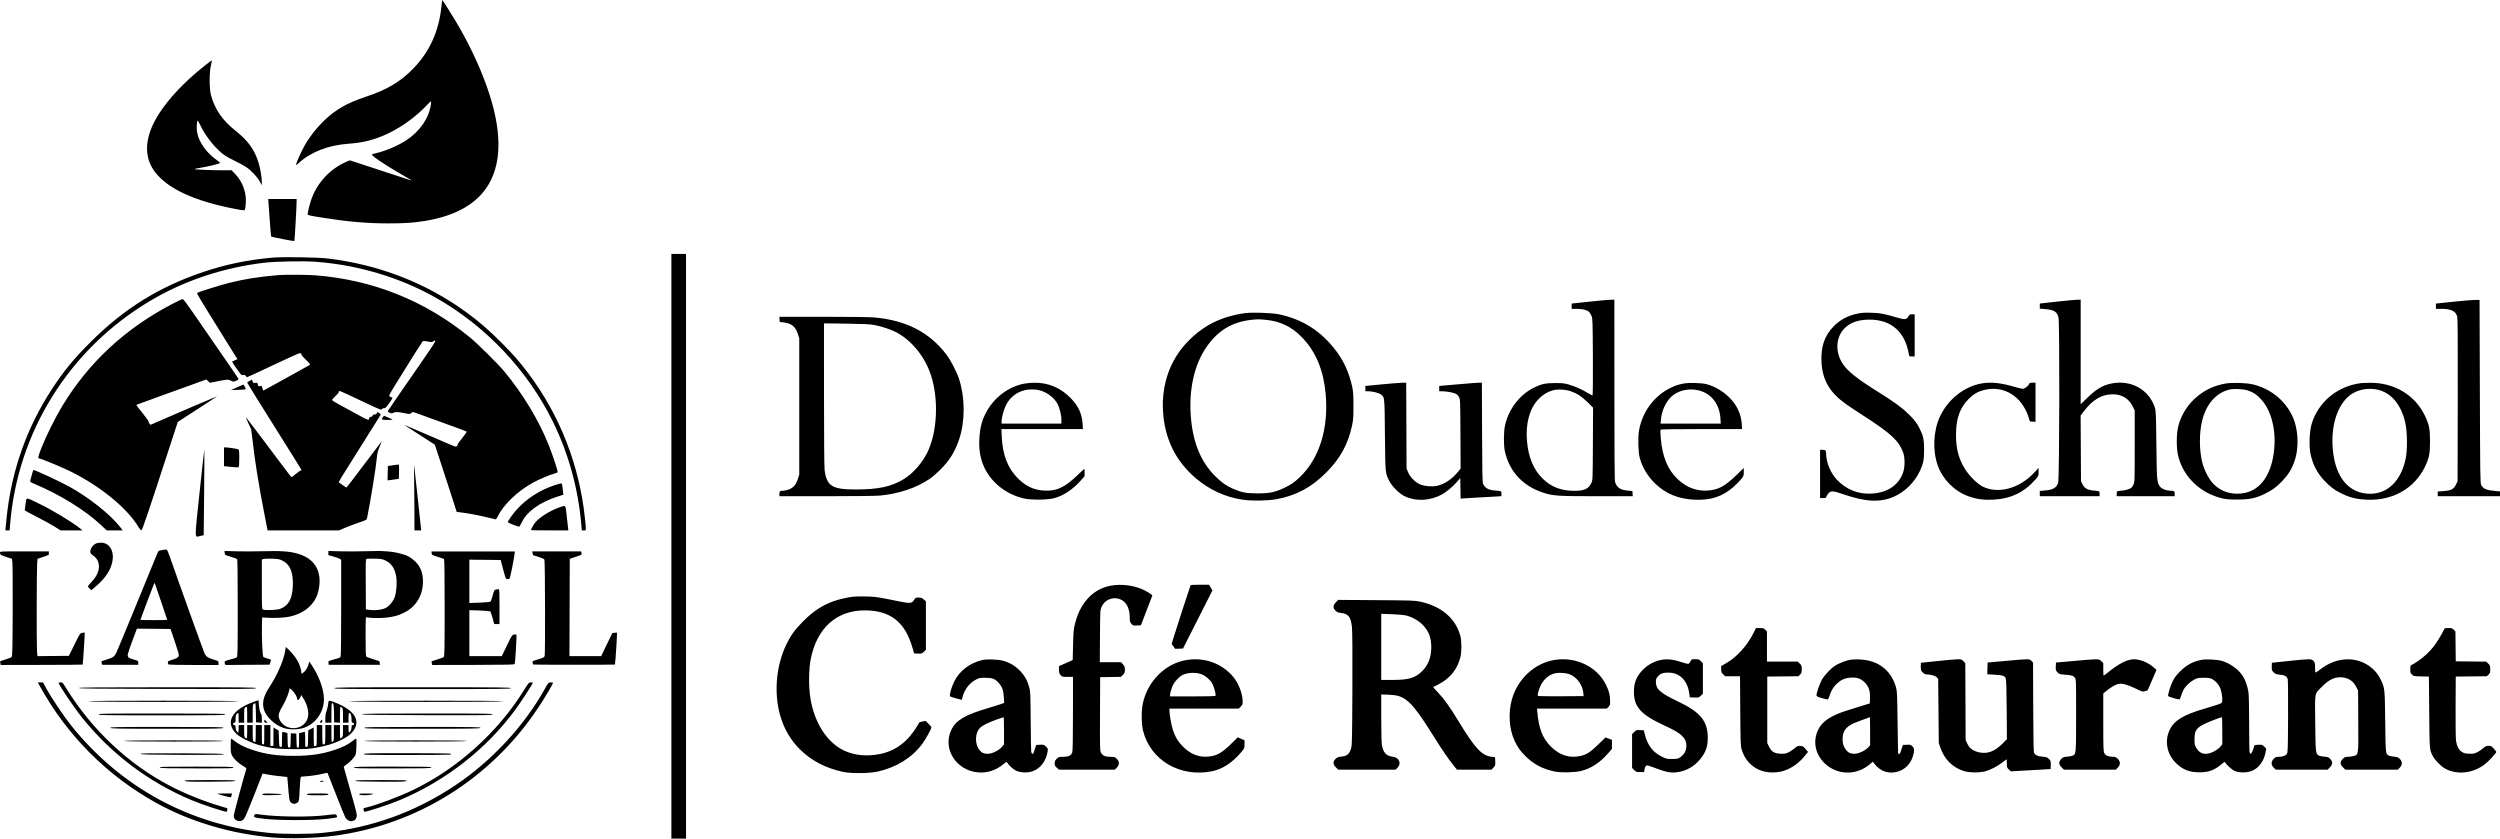 <svg width="4096" height="1374" viewBox="0 0 4096 1374" fill="none" xmlns="http://www.w3.org/2000/svg">
<path fill-rule="evenodd" clip-rule="evenodd" d="M723.195 10.814C719.073 51.3 703.942 84.62 677.08 112.36C656.288 133.831 634.063 147.043 599.5 158.477C568.591 168.702 549.798 179.476 530.703 197.917C518.188 210.004 506.596 224.881 498.973 238.642C493.534 248.46 486.597 263.772 485.366 268.678C484.696 271.345 484.941 271.237 490.08 266.586C509.748 248.785 538.186 237.857 571 235.491C592.315 233.954 607.734 230.451 626.379 222.909C652.751 212.241 680.701 192.637 701.118 170.487C703.393 168.019 705.572 166 705.96 166C706.348 166 706.342 168.363 705.946 171.25C702.897 193.498 687.831 215.347 665.455 229.972C651.976 238.782 631.177 247.591 615.704 251.045C612.517 251.757 609.709 252.662 609.465 253.057C608.335 254.885 627.859 268.324 651.695 282.124C672.136 293.959 675.868 296.228 674 295.692C673.175 295.455 650.153 287.929 622.841 278.968L573.182 262.675L567.841 264.957C541.698 276.127 521.311 297.419 510.892 324.436C508.078 331.734 504.073 347.283 504.022 351.111C504.004 352.432 507.476 353.287 523.25 355.846C568.185 363.137 600.098 366.002 636.329 365.997C663.566 365.993 677.805 365.036 696.501 361.953C747.228 353.586 782.065 333.527 800.622 302C824.779 260.959 821.671 201.782 791.33 125.088C779.222 94.482 764.157 64.069 746.21 34.005C738.957 21.854 725.03 0 724.54 0C724.406 0 723.801 4.866 723.195 10.814ZM333.771 108.876C301.917 134.512 277.983 159.707 261.282 185.188C236.49 223.012 234.249 257.142 254.861 283C276.289 309.881 318.867 329.367 383.869 342.041C397.091 344.619 400.395 344.979 401.053 343.915C402.365 341.792 403.29 328.514 402.562 322.26C400.914 308.1 394.959 295.198 385.518 285.329L379.463 279H365.391C345.341 279 317.775 277.808 318.709 276.982C319.144 276.597 324.357 275.506 330.293 274.557C341.685 272.737 358.948 268.452 360.287 267.113C360.724 266.676 359.375 265.189 357.29 263.807C339.428 251.97 325.745 233.272 322.989 216.932C321.86 210.239 322.211 200.086 323.652 197.755C323.983 197.219 326.015 200.526 328.167 205.105C337.099 224.108 354.28 245.168 368.803 254.916C372.27 257.243 379.871 261.372 385.696 264.092C391.521 266.811 399.313 271.049 403.013 273.508C411.505 279.154 421.544 289.769 425.723 297.521L428.947 303.5L428.967 298.5C429 290.702 426.388 275.334 423.444 265.996C416.871 245.15 406.432 230.588 387 215.155C364.461 197.254 352.284 179.832 345.759 156.146C342.764 145.277 342.736 118.169 345.708 106.75C346.817 102.487 347.346 99 346.884 99C346.421 99 340.52 103.444 333.771 108.876ZM441.625 356.57C442.825 373.383 444.012 387.345 444.263 387.597C445.008 388.342 481.862 395.473 482.345 394.965C482.781 394.507 486.003 337.036 486.001 329.75L486 326H462.722H439.443L441.625 356.57ZM1100 895V1374H1112H1124V895V416H1112H1100V895ZM447.5 422.028C406.657 425.581 370.479 433.013 333.358 445.476C261.174 469.711 203.352 505.591 148.896 559.939C120.305 588.473 104.25 608.018 84.654 638.14C45.348 698.561 21.069 765.234 12.059 837.5C11.03 845.75 9.89 856.212 9.525 860.75L8.863 869H12.313H15.763L16.456 860.25C28.454 708.599 112.57 573.25 243.974 494.155C300.162 460.335 364.376 438.696 433 430.456C451.461 428.24 497.742 427.404 517.741 428.927C587.18 434.212 655.639 454.735 714 487.761C795.966 534.145 864.233 606.34 905.642 690.428C931.57 743.08 947.573 801.22 952.522 860.75L953.208 869H956.604C960.659 869 960.54 870.26 958.428 849.759C949.455 762.647 917.483 680.701 865.471 611.5C850.998 592.244 841.131 581.001 821.066 560.901C800.766 540.566 784.692 526.656 764.374 511.843C697.929 463.397 620.571 433.396 536.5 423.468C520.289 421.554 463.513 420.635 447.5 422.028ZM457.5 450.651C425.651 453.16 400.723 457.065 375.182 463.547C359.357 467.563 326.301 477.941 323.216 479.861C321.948 480.65 323.36 482.998 375.613 567L388.987 588.5L384.775 590.302C382.458 591.293 380.402 592.265 380.205 592.462C380.008 592.659 383.368 597.821 387.673 603.933C395.075 614.442 395.654 615.012 398.337 614.424C400.526 613.945 401.509 614.282 402.644 615.901C403.452 617.056 404.495 618 404.961 618C405.428 618 424.415 609.186 447.155 598.414C469.895 587.642 489.625 578.755 490.999 578.664C492.879 578.541 493.576 579.048 493.813 580.711C493.987 581.928 497.468 586.041 501.549 589.852C507.024 594.965 508.645 597.036 507.734 597.755C507.055 598.29 496.375 604.253 484 611.007C471.625 617.76 454.817 627.046 446.65 631.643C438.482 636.239 431.637 640 431.438 640C431.24 640 430.584 638.17 429.982 635.933C428.95 632.102 428.715 631.904 425.935 632.514C423.226 633.109 422.93 632.9 422.345 629.974C421.747 626.986 421.493 626.821 418.284 627.341C415.189 627.844 414.762 627.616 413.841 624.974L412.822 622.05L408.911 624.045C406.76 625.143 405 626.405 405 626.851C405 627.297 418.106 648.55 434.125 674.081C487.928 759.832 493.13 768.175 493.673 769.59C493.995 770.43 493.587 771 492.664 771C491.811 771 488.126 773.535 484.475 776.632C478.898 781.364 477.629 782.043 476.542 780.882C475.83 780.122 469.043 771.175 461.46 761C439.359 731.344 404.821 685.632 403.283 684C402.506 683.175 403.966 687 406.528 692.5C409.091 698 411.349 702.95 411.546 703.5C411.743 704.05 412.617 711.025 413.489 719C417.216 753.091 423.508 792.634 432.703 839.75L438.411 869L496.955 868.998L555.5 868.995L564.954 864.917C570.154 862.673 580.342 858.814 587.595 856.341C600.324 852 600.804 851.734 601.423 848.672C607.573 818.268 616.227 764.56 617.564 748.5C618.075 742.355 619.141 738.413 622.162 731.5C624.326 726.55 625.465 723.175 624.693 724C623.922 724.825 611.03 741.814 596.044 761.754C581.059 781.693 568.385 798.262 567.88 798.574C567.376 798.886 564.663 797.309 561.851 795.07C559.039 792.832 556.348 791 555.869 791C554.028 791 555.306 788.484 564.641 773.734C569.943 765.355 581.571 746.8 590.481 732.5C599.392 718.2 610.399 700.681 614.942 693.568C619.485 686.456 623.418 680.073 623.682 679.386C623.946 678.698 622.741 677.4 621.004 676.502C617.969 674.932 617.826 674.949 617.307 676.935C616.922 678.405 615.955 679 613.951 679C612.013 679 610.937 679.624 610.5 681C610.094 682.278 608.987 683 607.433 683C605.757 683 605 683.56 605 684.8C605 689.345 602.948 688.719 584.668 678.598C574.637 673.044 561.389 665.8 555.228 662.5C549.067 659.2 544.02 656.003 544.013 655.395C544.006 654.787 546.475 651.949 549.5 649.088C552.525 646.228 555 643.312 555 642.61C555 639.101 553.139 638.378 594.465 657.945C622.513 671.225 624.515 672.016 625.758 670.316C626.52 669.274 628.045 668.625 629.336 668.794C631.141 669.031 632.716 667.51 637.293 661.118C643.136 652.957 643.987 651 641.691 651C640.971 651 639.54 650.384 638.511 649.632C636.748 648.343 637.445 646.961 650.489 625.882C672.655 590.059 691.201 560.596 692.395 559.307C693.25 558.385 695.179 558.437 700.905 559.537C707.544 560.812 708.429 560.796 709.461 559.384C710.094 558.519 711.521 557.965 712.633 558.155C714.73 558.513 712.853 561.326 652.763 647.881C643.453 661.291 635.635 672.789 635.388 673.432C635.141 674.075 636.44 675.316 638.273 676.191C641.128 677.552 641.959 677.586 644.054 676.426C647.385 674.581 651.878 674.697 662.5 676.903C671.308 678.732 671.544 678.732 673.564 676.886C674.7 675.849 676.064 675 676.596 675C677.127 675 689.023 679.226 703.031 684.391C717.039 689.556 736.375 696.58 746 699.999C755.625 703.419 763.913 706.604 764.418 707.076C764.957 707.581 761.99 712.023 757.219 717.852C752.755 723.307 749.369 728.035 749.694 728.361C750.907 729.574 747.621 732.122 745.522 731.595C744.352 731.301 725.261 723.172 703.098 713.53C680.936 703.889 662.561 696 662.265 696C661.97 696 673.127 703.313 687.058 712.25L712.388 728.5L721.445 756C726.427 771.125 734.502 795.936 739.389 811.136L748.276 838.773L754.388 839.458C765.524 840.707 783.308 844.012 797.822 847.529C805.699 849.438 812.329 851 812.555 851C812.781 851 814.16 848.638 815.62 845.75C825.284 826.627 847.308 805.394 871.794 791.593C882.162 785.749 900.4 777.935 908.338 775.937C910.996 775.267 913.38 774.172 913.637 773.503C914.209 772.012 905.95 746.814 899.542 730.5C883.578 689.861 856.537 644.902 826.165 608.5C815.615 595.857 782.559 563.117 769.811 552.686C696.385 492.609 610.573 458.231 516.05 451.025C503.884 450.098 467.48 449.865 457.5 450.651ZM282.426 497.886C205.479 537.956 145.253 593.793 102.172 665C90.329 684.575 76.076 713.163 68.08 733.378C62.222 748.188 61.61 751 64.241 751C66.208 751 97.584 763.857 110.272 769.861C161.867 794.281 208.458 831.917 227.665 864.691C229.199 867.308 230.857 868.977 231.748 868.799C233.187 868.512 242.423 841.167 279.507 727.392L291.276 691.284L323.566 670.404C341.325 658.919 355.754 649.421 355.63 649.297C355.434 649.1 282.458 680.316 256 691.914L246.5 696.078L244.755 693.935C243.796 692.756 243.271 691.371 243.588 690.857C243.906 690.343 239.388 684.03 233.549 676.828C227.71 669.626 223.097 663.57 223.298 663.369C223.499 663.168 238.701 657.587 257.081 650.967C275.462 644.347 301.206 635.054 314.29 630.317L338.081 621.703L340.96 624.462L343.839 627.22L356.825 624.61C372.302 621.499 373.974 621.443 378.79 623.869C382.414 625.694 382.601 625.694 386.856 623.865C389.854 622.576 391.038 621.54 390.654 620.542C390.348 619.744 375.985 598.708 358.736 573.795C341.487 548.883 321.417 519.837 314.136 509.25C305.64 496.895 300.29 490.006 299.199 490.018C298.265 490.028 290.717 493.568 282.426 497.886ZM2603.25 494.316L2575 497.371V501.685V506H2583.32C2592.96 506 2600.7 507.991 2603.77 511.26C2604.96 512.524 2606.73 515.569 2607.7 518.028C2609.3 522.101 2609.49 528.096 2609.78 585.25C2609.98 624.275 2609.74 648 2609.15 648C2608.63 648 2605.12 646.122 2601.35 643.828C2591.86 638.05 2581.89 633.563 2571.4 630.357C2563.55 627.958 2560.85 627.634 2548.5 627.612C2532.37 627.585 2526.09 628.91 2513.5 635.004C2489.62 646.562 2471.21 670.847 2465.58 698.208C2463.56 708.054 2463.49 729.466 2465.45 738.685C2472.5 771.833 2494.37 795.862 2527.5 806.879C2544.43 812.509 2551.57 813 2616.44 813H2675.11L2674.81 808.75L2674.5 804.5L2666.81 803.803C2654.53 802.689 2648.64 798.619 2646.12 789.5C2645.33 786.658 2645.01 742.889 2645.01 638.25L2645 491L2638.25 491.13C2634.54 491.202 2618.79 492.635 2603.25 494.316ZM3369.25 494.27L3342 497.303V501.507V505.711L3349.25 506.269C3364.88 507.47 3369.87 510.303 3372.54 519.483C3374.74 527.058 3374.25 785.369 3372.02 791.381C3369.01 799.512 3363.32 802.655 3349.75 803.693L3342 804.286V808.643V813H3391H3440V809.019C3440 804.521 3440.01 804.526 3429.12 803.566C3420.2 802.78 3415.16 799.813 3412 793.5L3409.5 788.5L3409.2 734.633L3408.9 680.765L3414.58 673.354C3429.03 654.482 3443.72 646 3461.94 646C3476.33 646 3488 653.153 3494.22 665.794L3497.5 672.457V730.979C3497.5 789.251 3497.49 789.52 3495.29 794.289C3493.49 798.195 3492.23 799.454 3488.46 801.119C3485.93 802.242 3481.3 803.377 3478.18 803.643C3468.11 804.499 3468 804.556 3468 809.019V813H3515.5H3563V809.107C3563 804.744 3561.99 804 3556.1 804C3549.85 804 3542.4 801.262 3539.6 797.936C3533.88 791.133 3533.71 789.434 3533.01 729C3532.44 679.615 3532.18 672.894 3530.59 668C3520.86 637.949 3491.08 621.615 3458.59 628.499C3444.55 631.472 3434.45 637.597 3419.25 652.359L3409 662.31V576.655V491L3402.75 491.119C3399.31 491.184 3384.24 492.602 3369.25 494.27ZM4020.25 494.29L3991 497.377V501.688V506H3999.45C4015.84 506 4023.49 509.669 4025.92 518.698C4026.72 521.68 4026.96 560.207 4026.77 655.673L4026.5 788.5L4023.71 794.18C4020.07 801.592 4016.03 803.648 4003.25 804.599L3994 805.287V809.143V813H4045H4096V809.08V805.159L4089.25 804.557C4073.82 803.181 4068.75 801.092 4065.23 794.662C4063.62 791.716 4063.47 781.252 4063 641.5L4062.5 491.5L4056 491.351C4052.42 491.269 4036.34 492.592 4020.25 494.29ZM2040 513.024C2000.39 518.52 1970.47 533.647 1944.37 561.372C1917.02 590.418 1903.26 629.505 1905.37 672.097C1907.65 718.099 1926.13 755.959 1960.14 784.325C1982.53 803.004 2007.42 814.334 2035.5 818.637C2050.25 820.898 2075.5 820.625 2090.4 818.045C2122.49 812.485 2148.32 798.821 2172.57 774.568C2195.66 751.473 2208.62 728.01 2215.17 697.411C2217.22 687.812 2217.5 683.855 2217.47 664.5C2217.44 645.664 2217.12 641.107 2215.26 632.817C2210.29 610.616 2201.73 591.674 2189.13 575C2164.52 542.449 2134.68 523.317 2095.5 514.989C2084.15 512.577 2051.54 511.422 2040 513.024ZM3043 513.878C3026.75 517.449 3014.71 523.95 3004 534.946C2989.23 550.107 2983.09 568.226 2984.32 593C2985.8 622.619 2997.64 642.967 3024.56 662.155C3028.93 665.265 3042.36 674.176 3054.41 681.957C3098.38 710.339 3111.22 722.352 3118.17 741.568C3121.22 750.024 3121.18 764.977 3118.08 773.946C3110.8 794.972 3092.63 807.214 3066.48 808.704C3044.09 809.98 3024.28 801.873 3008.72 785.068C2999.5 775.107 2992.11 757.402 2992 745C2991.94 738.034 2991.22 737 2986.38 737H2982V776.5V816H2986.89C2991.21 816 2991.85 815.721 2992.38 813.617C2992.71 812.306 2994.29 809.831 2995.89 808.117C2999.95 803.776 3003.25 804.021 3020.54 809.948C3057.01 822.446 3080.94 823.537 3103.13 813.711C3121.03 805.78 3136.81 790.2 3145.45 771.911C3151.22 759.697 3152.48 753.407 3152.46 737C3152.45 720.534 3151.1 714.05 3145.31 702.502C3140.66 693.214 3136.76 688.066 3127.25 678.669C3116.48 668.028 3104.12 658.968 3078.67 643.076C3042.48 620.473 3027 608.202 3018.89 595.69C3006.27 576.229 3007.78 551.882 3022.48 537.5C3032.13 528.067 3045.2 523.668 3063.5 523.701C3098.63 523.764 3121.36 543.862 3127.46 580.25C3128.08 583.928 3128.18 584 3132.54 584H3137V549.5V515L3132.75 515.003C3128.86 515.005 3128.33 515.325 3126.5 518.753C3123.87 523.673 3120.67 523.976 3108.66 520.44C3086.28 513.847 3080.98 512.851 3066 512.424C3054.39 512.093 3049.8 512.383 3043 513.878ZM1277.19 523.25L1277.5 527.5L1283.71 528.185C1296.68 529.616 1303.39 535.056 1307.22 547.253L1309.5 554.5V666V777.5L1307.21 784.794C1304.31 794.031 1299.88 799.152 1292.39 801.957C1289.38 803.081 1285.4 804 1283.54 804C1278.03 804 1277 804.802 1277 809.107V813L1353.75 812.999C1398.83 812.999 1435.04 812.572 1441.5 811.964C1472.54 809.046 1500.69 799.633 1522.99 784.715C1527.12 781.949 1535.04 775.144 1540.59 769.593C1555.76 754.424 1564.77 739.867 1571.5 719.66C1581.35 690.057 1581.33 652.12 1571.44 621.26C1567.71 609.619 1557.87 590.578 1550.64 581C1523.01 544.381 1483.99 524.392 1431.7 520.06C1424.25 519.443 1389.2 519 1347.89 519H1276.89L1277.19 523.25ZM2073.77 524.011C2086.48 525.35 2095.01 527.573 2104.84 532.11C2116.05 537.278 2123.82 543.009 2134.02 553.629C2155.87 576.374 2168.42 606.621 2171.94 645C2177.15 701.851 2161.65 751.558 2129.18 782.194C2120.26 790.603 2115.01 794.175 2103.62 799.571C2088.84 806.572 2079.6 808.434 2060 808.364C2041.64 808.299 2034.43 806.917 2020.09 800.716C2008.88 795.87 2001.62 790.727 1990.94 780.054C1966.87 756.022 1954.07 724.217 1950.94 680.737C1947.85 637.635 1956.87 597.64 1976.04 569.508C1996.94 538.84 2023.05 524.678 2061.5 523.154C2063.15 523.088 2068.67 523.474 2073.77 524.011ZM1432 532.411C1443.85 534.502 1460.46 539.991 1469 544.64C1494.08 558.29 1515.13 584.293 1524.98 613.797C1538.4 654.017 1535.82 708.669 1518.92 742.171C1510.19 759.457 1495.62 775.851 1481.01 784.826C1460.65 797.328 1439.45 801.928 1402 801.97C1363.44 802.013 1354.41 796.354 1351.03 770C1350.46 765.575 1350.05 714.788 1350.03 646.148L1350 529.795L1386.25 530.265C1414.03 530.625 1424.72 531.126 1432 532.411ZM1678.5 628.484C1651.38 633.533 1627.14 652.406 1614.11 678.617C1608.75 689.403 1606.32 698.624 1604.93 713.412C1603.02 733.683 1605.71 751.385 1612.98 766.5C1624.95 791.371 1648.98 810.05 1677.5 816.649C1689.4 819.403 1716.44 819.132 1727.41 816.149C1742.47 812.056 1757.4 802.171 1770.32 787.744L1777 780.274V774.137C1777 770.762 1776.83 768 1776.62 768C1776.41 768 1772.05 772.077 1766.94 777.061C1744.67 798.768 1730.93 805.153 1709.59 803.718C1693.38 802.628 1680.49 796.438 1667.5 783.5C1651.25 767.304 1642.69 745.326 1641.32 716.25L1640.7 703H1707.5H1774.3L1773.72 694.107C1772.66 677.747 1766.55 664.702 1754 651.989C1737.46 635.239 1717.56 626.869 1694.79 627.09C1689.68 627.14 1682.35 627.767 1678.5 628.484ZM2263.25 629.804L2237 632.362V636.681V641L2241.75 641.015C2248.3 641.035 2258.65 643.614 2262.13 646.095C2268.67 650.746 2268.44 648.602 2269.07 712.5C2269.71 776.297 2269.56 774.743 2276.22 787.992C2280.68 796.871 2292.37 808.581 2301.01 812.825C2319.21 821.767 2342.09 820.858 2362 810.401C2369.47 806.478 2380.7 797.053 2387.69 788.848L2392.5 783.195L2392.77 800.129L2393.05 817.063L2397.77 816.541C2400.37 816.255 2412.18 815.566 2424 815.011C2435.82 814.457 2448.76 813.739 2452.75 813.416L2460 812.829V808.934C2460 804.515 2459.91 804.472 2449 803.621C2438.53 802.806 2432.91 799.544 2429.82 792.5C2428.77 790.118 2428.44 772.756 2428.21 708.25L2427.92 627L2423.71 626.981C2421.39 626.97 2405.66 628.173 2388.75 629.654L2358 632.346V636.673V641L2362.25 641.02C2368.85 641.051 2379.48 642.809 2384 644.615C2386.97 645.806 2388.69 647.378 2390.29 650.376C2392.48 654.469 2392.5 654.922 2392.79 711.111L2393.08 767.722L2388.57 773.258C2378.82 785.228 2366.29 793.551 2354.26 796.051C2346.58 797.647 2334.91 796.724 2327.5 793.934C2319.34 790.863 2310.28 781.862 2306.91 773.5L2304.5 767.5L2304.21 697.25L2303.92 627L2296.71 627.123C2292.74 627.191 2277.69 628.398 2263.25 629.804ZM2758.36 628.409C2748.87 630.221 2744.93 631.562 2736 636.025C2709.62 649.203 2690.62 675.222 2685.37 705.35C2683.37 716.801 2683.98 740.234 2686.53 750C2690.52 765.277 2699.62 780.54 2711.66 792.12C2729.24 809.04 2749.75 817.505 2776 818.672C2802.85 819.867 2821.05 814.05 2839.41 798.404C2843.35 795.052 2848.92 789.5 2851.78 786.067C2856.91 779.938 2857 779.707 2857 773.275V766.724L2844.98 778.393C2825.85 796.971 2815.15 802.674 2797.42 803.732C2779.24 804.817 2762.97 798.538 2748.57 784.878C2732.23 769.385 2723.61 748.368 2721 717.72C2720.41 710.692 2720.19 704.504 2720.52 703.97C2720.9 703.359 2745.75 703 2787.71 703H2854.3L2853.7 694.59C2852.56 678.373 2845.8 663.75 2834 651.939C2823.09 641.017 2810.15 633.295 2796.46 629.536C2788.26 627.282 2767.48 626.668 2758.36 628.409ZM3247.66 628.048C3218.27 632.98 3191.55 654.056 3178.28 682.759C3167.45 706.214 3166.1 738.789 3174.97 763.087C3183.29 785.872 3202.13 804.714 3224.93 813.032C3237.59 817.654 3249.23 819.321 3264.5 818.7C3293.82 817.506 3316.22 806.977 3334.75 785.682C3339.93 779.727 3340 779.565 3340 773.114V766.579L3333.49 773.713C3308.98 800.563 3273.22 810.164 3247.6 796.769C3239.21 792.382 3225.72 778.765 3219.22 768.118C3208.98 751.371 3204.7 734.93 3204.71 712.5C3204.73 685.82 3210.81 668.594 3225.52 653.563C3232.98 645.933 3240.5 641.558 3250.56 638.985C3282.65 630.777 3312.7 649.093 3323.59 683.5L3325.8 690.5L3330.4 690.805L3335 691.11V659.055V627H3330.07C3326.06 627 3325.02 627.366 3324.52 628.938C3323.51 632.122 3317.22 637 3314.13 637C3312.58 637 3305.96 635.415 3299.41 633.478C3278.82 627.388 3262.06 625.63 3247.66 628.048ZM3645.5 628.539C3628.22 631.772 3614.66 637.881 3601.3 648.44C3585.45 660.971 3573.55 679.322 3568.82 698.5C3565.65 711.348 3565.64 734.647 3568.79 747.301C3577.37 781.707 3605.17 808.223 3641.5 816.645C3647.64 818.069 3653.34 818.489 3666 818.451C3685.68 818.393 3695.04 816.478 3709.79 809.489C3721.71 803.843 3729.63 798.162 3738.56 788.859C3748.87 778.123 3754.79 768.688 3759.17 756.022C3767.4 732.251 3765.64 701.14 3754.86 679.703C3742.38 654.863 3719.48 636.798 3691.79 629.935C3680.58 627.155 3656.74 626.436 3645.5 628.539ZM3868.5 627.674C3829.61 632.527 3798.27 658.422 3787.37 694.712C3783.83 706.509 3782.87 730.326 3785.43 742.96C3789.03 760.738 3796.14 774.578 3808.37 787.654C3817.94 797.882 3825.79 803.622 3838.15 809.418C3851.06 815.476 3861.73 817.987 3877.56 818.698C3920.51 820.625 3956.3 800.131 3973.54 763.744C3979.9 750.312 3981.35 742.738 3981.35 723C3981.35 702.838 3979.91 695.622 3972.95 681.064C3956.63 646.934 3922.34 626.582 3882.12 627.15C3876.28 627.232 3870.15 627.468 3868.5 627.674ZM388.5 634.562L378.5 639.076L390.23 638.725C396.682 638.531 402.246 638.088 402.594 637.739C403.09 637.244 399.365 629.924 398.668 630.024C398.576 630.037 394 632.079 388.5 634.562ZM3683.42 639.926C3692.3 643.053 3696.97 646.163 3704.09 653.714C3720.9 671.536 3729.29 703.209 3726.01 736.468C3722.08 776.225 3704.79 801.91 3678.14 807.557C3658.23 811.778 3638.91 806.139 3626 792.338C3618.67 784.505 3611.01 769.441 3608.02 757C3603.1 736.546 3603.12 708.926 3608.05 689C3614.64 662.387 3630.69 643.846 3651.78 638.486C3659.75 636.46 3675.62 637.183 3683.42 639.926ZM3895.91 638.54C3918.42 643.847 3934.61 663.711 3941.12 694.025C3944.13 708.048 3944.4 736.755 3941.65 750.5C3934.33 787.04 3912.56 808.914 3883.43 808.985C3848.52 809.07 3826.06 782.341 3822.03 735.907C3818.66 697.065 3829.75 662.782 3850.76 647.069C3862.6 638.219 3880.33 634.868 3895.91 638.54ZM1701.11 639.005C1713.05 641.233 1725.55 649.868 1731.73 660.159C1735.72 666.789 1739 679.216 1739 687.66V694H1690H1641V690.447C1641 684.566 1644.02 672.95 1647.55 665.238C1656.87 644.898 1677.79 634.653 1701.11 639.005ZM2574.24 641.257C2584.76 645.14 2591.74 649.777 2601.27 659.206L2610.07 667.913L2609.79 727.206C2609.51 785.238 2609.45 786.598 2607.38 791.093C2602.83 800.911 2595.79 804.234 2579.66 804.167C2557.63 804.076 2541.66 797.995 2527.76 784.406C2512.7 769.673 2504.27 749.748 2501.87 723.21C2499.25 694.148 2505.86 669.669 2520.52 654.127C2527.42 646.816 2535.13 642.038 2544.11 639.517C2552.02 637.299 2565.65 638.086 2574.24 641.257ZM2782.8 639.515C2803.57 644.413 2817.2 661.752 2818.73 685.25L2819.3 694H2770H2720.71L2721.29 687.133C2722.41 673.743 2729.03 658.931 2737.64 650.559C2748.63 639.86 2766.12 635.583 2782.8 639.515ZM627.039 683.945C624.431 687.609 625.367 688.013 636.332 687.961C645.376 687.918 645.594 688.328 633.783 683.162L629.066 681.099L627.039 683.945ZM367 748.381V763.761L378.417 764.991C384.696 765.667 390.321 765.92 390.917 765.551C391.611 765.123 392 759.864 392 750.92C392 737.377 391.932 736.93 389.75 736.043C387.351 735.069 373.558 733 369.459 733H367V748.381ZM326.928 807.273C318.511 887.737 318.356 880.106 328.366 878.028L333.724 876.915L334.466 806.894C334.873 768.383 335.021 736.687 334.793 736.46C334.565 736.232 331.026 768.098 326.928 807.273ZM643 762.379L635.5 763.5L635.218 775.289L634.936 787.077L640.218 786.41C643.123 786.043 647.3 785.451 649.5 785.095L653.5 784.448L653.782 772.724C654.039 762 653.911 761.011 652.282 761.129C651.302 761.201 647.125 761.763 643 762.379ZM678.531 784.912C678.789 798.338 679 822.751 679 839.162V869H684.614H690.227L689.631 864.75C689.303 862.413 686.769 838.675 684 812C681.231 785.325 678.762 762.825 678.514 762C678.266 761.175 678.273 771.485 678.531 784.912ZM52.045 778.25C50.849 782.788 49.667 787.217 49.418 788.093C49.083 789.271 50.726 790.42 55.733 792.51C98.312 810.286 140.099 836.181 166.436 861.111L174.77 869H187.951H201.133L196.336 862.894C180.23 842.395 145.478 814.882 113.264 797.13C98.033 788.736 57.598 770 54.714 770C54.442 770 53.241 773.712 52.045 778.25ZM909 794.854C884.357 802.907 862.197 817.269 845.678 835.895C839.72 842.613 831.995 853.685 832.006 855.492C832.011 856.426 848.621 863.075 850.611 862.939C851.1 862.906 853.162 859.419 855.192 855.189C863.432 838.03 884.29 823.063 912.843 813.822L923.109 810.5L922.502 805.5C920.928 792.528 920.796 791.999 919.136 792.038C918.236 792.059 913.675 793.326 909 794.854ZM41.88 825.724C41.121 831.101 40.5 835.769 40.5 836.098C40.5 836.427 49.275 841.169 60 846.636C70.725 852.103 83.934 859.372 89.354 862.788L99.208 869H117.242H135.275L131.388 865.88C117.361 854.621 85.914 835.718 62.5 824.469C41.28 814.275 43.515 814.139 41.88 825.724ZM917 831.082C899.797 837.137 881.355 849.129 875.283 858.209C872.703 862.067 870 867.356 870 868.547C870 868.796 883.767 869 900.594 869H931.188L930.631 864.25C930.325 861.638 929.321 852.638 928.4 844.25C926.488 826.847 927.083 827.533 917 831.082ZM158.001 890.123C152.555 892.295 148 898.55 148 903.857C148 906.247 148.93 907.481 152.862 910.305C166.182 919.875 164.993 937.808 150.003 953.418C146.701 956.857 144 960.11 144 960.648C144 961.186 145.271 962.844 146.825 964.332L149.65 967.039L157.333 960.483C176.57 944.069 186.096 926.243 184.729 909.217C183.765 897.197 175.92 888.982 165.5 889.08C162.75 889.106 159.375 889.575 158.001 890.123ZM266.026 901.131C263.015 901.635 260.223 902.377 259.82 902.78C258.904 903.696 258.957 903.569 223.373 990.457C207.166 1030.03 192.579 1065.19 190.958 1068.59C187.475 1075.89 185.475 1077.36 174.754 1080.57C170.31 1081.9 166.476 1083.19 166.233 1083.43C165.99 1083.68 166.189 1085.07 166.675 1086.52L167.557 1089.17L197.029 1089.21L226.5 1089.24V1085.95C226.5 1082.74 226.353 1082.63 219.5 1080.73C210.514 1078.25 208.639 1076.63 209.374 1072.01C209.68 1070.08 213.163 1059.83 217.113 1049.23L224.294 1029.97L251.832 1030.23L279.37 1030.5L286.185 1050.46C289.933 1061.44 293 1071.6 293 1073.05C293 1076.73 290.633 1078.47 282.25 1080.94C276.074 1082.77 275.002 1083.41 275.015 1085.29C275.024 1086.51 275.361 1087.95 275.765 1088.5C276.234 1089.14 291.24 1089.5 317.25 1089.5H358V1086.29C358 1083.17 357.799 1083.02 350.75 1080.94C341.101 1078.1 337.823 1075.94 335.214 1070.71C333.359 1067 290.029 946.333 278.164 911.842C275.849 905.111 273.701 900.442 272.881 900.357C272.122 900.278 269.037 900.626 266.026 901.131ZM428.5 903.156C416.4 903.517 397.804 903.559 387.175 903.249L367.85 902.687L368.175 906.05C368.497 909.379 368.593 909.439 377.865 912.122C383.017 913.612 387.742 915.342 388.365 915.965C389.192 916.792 389.5 938.646 389.5 996.586C389.5 1066.15 389.313 1076.19 388 1077.04C387.175 1077.57 384.7 1078.48 382.5 1079.08C367.435 1083.13 367.861 1082.91 368.193 1086.34C368.479 1089.28 368.759 1089.5 372.25 1089.45C374.313 1089.42 390.76 1089.31 408.799 1089.2L441.598 1089L442.799 1085.68C444.607 1080.68 444.441 1080.43 438.384 1078.97C435.295 1078.23 432.195 1077.05 431.495 1076.35C430.016 1074.87 428.657 1044.16 429.177 1024L429.5 1011.5L436 1012C447.797 1012.91 464.711 1012.24 473.171 1010.53C498.538 1005.41 516.105 990.421 521.324 969.44C528.583 940.261 518.502 918.356 493.55 909.088C478.363 903.448 463.668 902.107 428.5 903.156ZM598 903.147C586.175 903.526 567.837 903.582 557.25 903.27L538 902.703V906.121V909.539L546.403 911.857C551.025 913.132 555.75 914.837 556.903 915.645L559 917.113V995.622C559 1044.63 558.634 1074.82 558.026 1075.95C557.491 1076.95 555.803 1078.07 554.276 1078.44C552.749 1078.81 548.436 1080.02 544.691 1081.12C538.083 1083.06 537.891 1083.21 538.191 1086.14L538.5 1089.16L580.5 1089.16L622.5 1089.16L622.174 1086.34C621.995 1084.79 621.694 1083.36 621.505 1083.17C621.316 1082.98 616.839 1081.56 611.557 1080.02C606.274 1078.47 601.288 1076.65 600.476 1075.98C599.231 1074.95 599 1069.76 599 1042.81C599 1012.86 599.109 1010.9 600.75 1011.37C605.358 1012.69 622.506 1013.07 631.72 1012.04C645.418 1010.52 651.885 1008.77 662 1003.84C681.538 994.313 692.924 975.558 692.983 952.799C693.019 938.607 688.912 928.082 680.031 919.611C676.93 916.653 671.981 913.011 669.035 911.518C661.409 907.653 646.088 904.01 635 903.423C629.775 903.146 624.15 902.816 622.5 902.688C620.85 902.561 609.825 902.767 598 903.147ZM0.015 905.424C0.04 908.838 1.098 909.561 10.5 912.595L19.5 915.5L20.282 921C20.712 924.025 20.937 959.897 20.782 1000.72C20.535 1065.73 20.31 1075.12 18.971 1076.46C18.13 1077.3 13.71 1079.07 9.15 1080.4C4.59 1081.72 0.662 1083.01 0.422 1083.24C0.182 1083.48 0.248 1084.99 0.568 1086.59L1.151 1089.5L68.12 1089.37C104.953 1089.3 135.25 1089.08 135.447 1088.87C135.916 1088.39 139.228 1036.89 138.815 1036.5C138.642 1036.34 136.833 1036.5 134.796 1036.85C131.116 1037.5 131.032 1037.62 121.994 1056L112.897 1074.5L87.098 1074.77L61.299 1075.03L60.655 1066.77C59.849 1056.4 60.042 933.16 60.881 923L61.5 915.5L70.743 912.5C75.826 910.85 79.989 909.163 79.993 908.75C79.997 908.337 80 906.959 80 905.687V903.375L40 903.361C0.17 903.348 6.56456e-05 903.357 0.015 905.424ZM707.206 906.446C707.486 909.247 707.964 909.53 716.954 912.2C722.154 913.745 726.879 915.479 727.454 916.054C728.164 916.765 728.5 942.433 728.5 996.015C728.5 1064.85 728.308 1075.12 727 1076.39C726.175 1077.19 721.495 1079 716.6 1080.41C711.705 1081.82 707.499 1083.17 707.255 1083.41C707.01 1083.66 707.089 1085.13 707.43 1086.68L708.05 1089.5L775.245 1089.38C831.123 1089.27 842.566 1089.02 843.189 1087.88C844.208 1086 846.904 1040.69 846.053 1039.74C845.68 1039.32 843.909 1039.27 842.116 1039.63C839.03 1040.24 838.415 1041.2 830.503 1057.64L822.148 1075H795.574H769V1037.35V999.704L785.6 1000.25C795.925 1000.59 802.635 1001.23 803.35 1001.94C803.983 1002.56 805.668 1007.44 807.094 1012.78L809.689 1022.5H814.019H818.35L818.425 994.123C818.473 976.029 818.138 965.623 817.5 965.407C816.95 965.221 814.967 965.4 813.093 965.806C809.777 966.524 809.623 966.781 807.267 975.522C805.936 980.46 804.319 985.007 803.674 985.627C802.957 986.315 795.984 986.994 785.75 987.371L769 987.987V952.477V916.966L794.654 917.233L820.308 917.5L824.404 933C828.246 947.538 828.655 948.516 831 948.759C832.375 948.902 834.062 948.65 834.749 948.201C835.812 947.505 842.28 915.577 843.197 906.5L843.5 903.5H775.206H706.911L707.206 906.446ZM872.578 906.437C872.939 908.122 873.294 909.542 873.367 909.594C873.44 909.646 877.428 910.895 882.229 912.37C887.872 914.103 891.318 915.726 891.979 916.96C893.07 918.999 893.467 1070.66 892.391 1074.67C891.755 1077.04 890.094 1077.85 879.255 1081.05C872.27 1083.12 872.033 1083.29 872.646 1085.85C872.995 1087.31 873.375 1088.62 873.489 1088.77C873.864 1089.24 1007.05 1089.29 1007.53 1088.81C1008.12 1088.21 1011.41 1037.06 1010.89 1036.61C1010.68 1036.43 1008.86 1036.49 1006.86 1036.74L1003.22 1037.19L994.083 1056.1L984.947 1075H958.967H932.988L933.244 995.25L933.5 915.5L942.678 912.5C947.727 910.85 952.168 909.183 952.549 908.797C952.929 908.41 952.974 907.031 952.648 905.733L952.056 903.373H911.989H871.923L872.578 906.437ZM461.051 917.673C475.105 923.969 480.824 937.166 479.728 960.78C478.758 981.691 472.315 992.927 458.532 997.742C453.373 999.544 434.51 1000.23 430.75 998.751C429.123 998.111 429 995.202 429 957.499V916.936L431.25 915.97C432.488 915.44 438.675 915.147 445 915.32C453.924 915.564 457.52 916.091 461.051 917.673ZM631.006 918.107C641.261 922.874 646.741 930.858 649.077 944.437C650.65 953.579 649.721 968.698 647.067 977.153C644.68 984.761 638.202 992.836 631.913 996.044C625.953 999.085 615.654 1000.48 606.975 999.415L599.5 998.5L599.239 957.325C598.994 918.744 599.089 916.119 600.739 915.642C601.708 915.362 607.675 915.226 614 915.34C623.975 915.52 626.23 915.887 631.006 918.107ZM264.163 986.318C269.573 1002.17 274 1015.33 274 1015.57C274 1015.81 264.1 1016 252 1016C239.9 1016 230 1015.81 230 1015.58C230 1015.03 250.724 960.233 252.155 957C252.98 955.137 253.398 954.882 253.794 956C254.087 956.825 258.753 970.468 264.163 986.318ZM1819.68 959.593C1799.97 963.155 1783.41 975.154 1772.49 993.778C1767.19 1002.83 1764.73 1009.01 1761.27 1022C1758.99 1030.52 1758.67 1034.08 1758.12 1056.5L1757.5 1081.5L1746.25 1086.46L1735 1091.41V1097.13C1735 1101.82 1735.46 1103.4 1737.59 1105.92C1740.12 1108.93 1740.37 1109 1749.09 1109H1758L1757.94 1169.25C1757.9 1213.18 1757.56 1230.45 1756.69 1233C1755.03 1237.89 1750.44 1240 1741.45 1240C1734.78 1240 1734.22 1240.18 1731.2 1243.3C1728.66 1245.92 1728 1247.44 1728 1250.69C1728 1254.13 1728.57 1255.29 1731.54 1257.9L1735.07 1261H1780.84H1826.61L1829.8 1257.7C1834.34 1253.02 1834.3 1247.65 1829.7 1243.2C1826.64 1240.22 1825.92 1240 1819.45 1240C1810.91 1240 1806.2 1237.9 1803.75 1233C1802.13 1229.76 1802.01 1224.98 1802.25 1169.5L1802.5 1109.5L1819.48 1109.22L1836.46 1108.95L1839.73 1105.78C1842.61 1102.99 1843 1101.98 1843 1097.34C1843 1092.87 1842.53 1091.53 1839.9 1088.54L1836.79 1085H1819.36H1801.92L1802.21 1042.25C1802.5 999.604 1802.51 999.487 1804.89 994.206C1810.82 981.098 1826.21 976.247 1838.69 983.559C1846.54 988.158 1851 998.515 1851 1012.13C1851 1017.92 1851.36 1019.28 1853.63 1021.97C1856.13 1024.94 1856.55 1025.07 1862.74 1024.79L1869.24 1024.5L1878.66 1000L1888.07 975.5L1885.29 973.252C1883.75 972.015 1879.58 969.469 1876 967.593C1860.14 959.272 1838.48 956.195 1819.68 959.593ZM1950.66 958.75C1949.96 959.903 1923.44 1041.67 1921.47 1048.75L1919.73 1055.01L1922.53 1059.05L1925.33 1063.08L1931.79 1062.79L1938.25 1062.5L1962.35 1014.96L1986.44 967.427L1983.68 962.714L1980.92 958H1966.02C1957.82 958 1950.91 958.337 1950.66 958.75ZM1397 977.682C1390.04 978.4 1373.51 982.22 1366.58 984.709C1347.03 991.732 1332.53 1001.23 1315.94 1017.89C1302.43 1031.45 1295.62 1040.79 1288.47 1055.59C1270.52 1092.7 1267.3 1140.53 1280.19 1178.5C1286.74 1197.78 1296.54 1213.68 1310.43 1227.56C1329.04 1246.14 1352.55 1258.48 1381 1264.62C1394.38 1267.51 1424.03 1267.26 1437.99 1264.15C1468.66 1257.3 1493.74 1241.75 1510.96 1218.89C1516.45 1211.6 1526 1194.28 1526 1191.61C1526 1190.96 1523.86 1188.33 1521.25 1185.78L1516.5 1181.13L1511.58 1182.07C1508.88 1182.58 1506.56 1183.11 1506.44 1183.25C1506.31 1183.39 1504.77 1185.97 1503 1189C1487.94 1214.78 1467.66 1230.17 1441.94 1235.34C1419.98 1239.75 1399.53 1237.72 1382.3 1229.43C1355.1 1216.35 1334.52 1184.41 1327.93 1145C1324.65 1125.42 1324.91 1096.27 1328.52 1078.76C1338.89 1028.46 1370.92 999.961 1417 1000.05C1459.28 1000.13 1483.41 1019.46 1495.46 1062.91L1497.56 1070.5L1503.93 1070.8C1509.94 1071.09 1510.49 1070.92 1513.65 1067.85L1517 1064.61V1024.91V985.207L1513.47 982.104C1510.53 979.526 1509.09 979 1504.98 979C1500.3 979 1499.89 979.217 1497.53 982.951C1493.42 989.46 1492.56 989.442 1457.35 982.119C1449.56 980.5 1439.21 978.687 1434.35 978.091C1426.12 977.082 1405.04 976.851 1397 977.682ZM2188.75 986.721C2183.75 991.877 2183.59 996.273 2188.25 1000.68C2190.87 1003.15 2192.63 1003.86 2197.29 1004.31C2209.14 1005.45 2213.24 1010.81 2215.04 1027.5C2215.75 1034.14 2215.99 1068.06 2215.75 1128.5C2215.44 1206.88 2215.17 1220.29 2213.83 1225.21C2211.03 1235.52 2207.33 1238.73 2197.14 1239.71C2192.64 1240.14 2190.84 1240.87 2188.25 1243.32C2183.54 1247.78 2183.71 1252.34 2188.79 1257.3L2192.58 1261H2239.6H2286.61L2289.8 1257.7C2296.59 1250.7 2292.2 1240.84 2281.81 1239.75C2271.22 1238.64 2266.08 1232.92 2264.04 1220C2263.47 1216.41 2263.01 1196.52 2263.01 1175.61L2263 1137.73L2275.25 1138.24C2289.59 1138.84 2295.72 1140.74 2304.81 1147.44C2314.66 1154.69 2327.92 1172.5 2350.26 1208.5C2361.96 1227.35 2373.38 1244 2381.64 1254.25L2387.09 1261H2415.35H2443.61L2446.85 1257.65C2449.96 1254.45 2450.09 1254.01 2449.8 1247.4L2449.5 1240.5L2443.86 1239.89C2428.01 1238.19 2416.89 1226.34 2390.5 1183C2375.84 1158.92 2366.04 1145.12 2356.65 1135.29C2351.73 1130.15 2347.89 1125.85 2348.11 1125.72C2348.32 1125.6 2352.02 1123.71 2356.32 1121.53C2375.19 1111.95 2387.54 1096.94 2392.54 1077.5C2394.93 1068.22 2394.98 1050.9 2392.65 1042C2385.13 1013.34 2361.62 993.202 2327 985.771C2318.16 983.874 2313.16 983.702 2255 983.295L2192.5 982.857L2188.75 986.721ZM2303.75 1008.44C2313.61 1010.87 2323.64 1016.46 2330.58 1023.4C2340.77 1033.58 2345 1044.48 2345 1060.5C2345 1076.53 2340.13 1089.49 2330.48 1099.14C2318.72 1110.89 2308.42 1114 2281.34 1114H2263V1059.85V1005.71L2280.25 1006.3C2290.34 1006.65 2300.09 1007.54 2303.75 1008.44ZM2872.88 1037.24C2862.67 1057.55 2846.06 1076.07 2829.25 1085.91L2820 1091.33V1096.47C2820 1100.97 2820.41 1102 2823.3 1104.8L2826.59 1108H2838.73H2850.85L2851.25 1164.75C2851.58 1214.08 2851.85 1222.25 2853.31 1227.27C2858.51 1245.19 2870.7 1258.06 2887.38 1263.23C2898.06 1266.54 2912.79 1266.31 2923.33 1262.67C2936.19 1258.22 2947.58 1250.02 2956.98 1238.43L2962.26 1231.92L2958.28 1227.21C2954.71 1222.99 2953.8 1222.47 2949.61 1222.19C2945.37 1221.92 2944.5 1222.26 2940.34 1225.93C2937.81 1228.16 2933.34 1231.16 2930.39 1232.6C2925.72 1234.88 2924.06 1235.17 2917.2 1234.86C2906.94 1234.39 2902.44 1231.63 2898.35 1223.3L2895.5 1217.5V1163V1108.5L2920.96 1108.23L2946.43 1107.96L2949.21 1105.3C2951.67 1102.94 2952 1101.9 2952 1096.51C2952 1090.9 2951.72 1090.13 2948.7 1087.2L2945.41 1084H2920.2H2895V1059.31V1034.61L2892.31 1031.81C2889.92 1029.31 2888.92 1029 2883.32 1029H2877.02L2872.88 1037.24ZM4003.99 1032.02C4001.9 1037.06 3992.45 1052.57 3987.72 1058.72C3980.76 1067.76 3971.28 1076.64 3961.82 1082.99C3957.04 1086.2 3952.2 1089.12 3951.07 1089.48C3949.27 1090.05 3949 1090.95 3949 1096.38C3949 1101.9 3949.32 1102.94 3951.77 1105.28C3954.43 1107.82 3955.06 1107.95 3967.02 1108.22L3979.5 1108.5L3980.03 1167C3980.6 1229.25 3980.51 1228.13 3985.74 1238.47C3988.99 1244.89 3998.99 1255.28 4005.45 1258.94C4025 1270.04 4050.95 1267.41 4071.03 1252.31C4076.6 1248.13 4090 1233.77 4090 1231.99C4090 1231.6 4088.16 1229.19 4085.92 1226.64C4082.19 1222.41 4081.43 1222 4077.32 1222C4073.45 1222 4072.15 1222.59 4068.15 1226.14C4065.59 1228.42 4061.11 1231.39 4058.19 1232.74C4053.66 1234.84 4051.71 1235.15 4045.11 1234.85C4038.73 1234.56 4036.64 1234.02 4033.3 1231.82C4028.26 1228.48 4025.16 1222.36 4023.91 1213.27C4023.39 1209.55 4023.09 1184.45 4023.24 1157.5L4023.5 1108.5L4048.96 1108.23L4074.43 1107.96L4077.21 1105.3C4079.67 1102.94 4080 1101.9 4080 1096.51C4080 1090.91 4079.72 1090.12 4076.72 1087.21L4073.44 1084.04L4048.47 1083.77L4023.5 1083.5L4023.23 1059.04L4022.96 1034.57L4020.29 1031.79C4017.94 1029.33 4016.9 1029 4011.43 1029C4005.49 1029 4005.19 1029.12 4003.99 1032.02ZM467.18 1066.74C464.585 1082.45 454.231 1106.21 441.573 1125.5C431.697 1140.55 429.063 1151.24 432.455 1162.52C436.53 1176.06 453.392 1190.61 468.799 1193.88C476.237 1195.45 487.528 1195.27 494.465 1193.47C517.186 1187.55 532.637 1165.19 530.549 1141.24C529.196 1125.74 521.975 1106.76 511.354 1090.78L506.664 1083.73L505.538 1088.16C504.102 1093.81 500.658 1099.4 496.994 1102L494.129 1104.04L493.434 1099.27C491.82 1088.19 484.707 1075.87 473.757 1065.19L468.313 1059.88L467.18 1066.74ZM1609.5 1081.41C1588.56 1086.27 1571.79 1099.21 1563.08 1117.23C1558.64 1126.41 1555.05 1139.47 1556.56 1140.91C1557.08 1141.41 1561.63 1142.9 1566.68 1144.23L1575.85 1146.64L1576.99 1142.13C1580.04 1130.02 1587.98 1119.46 1598.19 1113.92C1604.18 1110.67 1605.01 1110.5 1614.5 1110.5C1626.3 1110.5 1630.29 1112.11 1636.8 1119.51C1642.03 1125.45 1644.06 1131.35 1644.72 1142.57L1645.25 1151.64L1639.38 1153.76C1636.15 1154.93 1626.3 1158 1617.5 1160.59C1581.64 1171.14 1566.56 1179.98 1559.11 1194.82C1543.52 1225.85 1565.77 1262.16 1602.43 1265.51C1616.93 1266.83 1631.53 1262.19 1643.37 1252.5C1648.77 1248.08 1649.33 1247.84 1650.28 1249.54C1652.72 1253.89 1659.62 1260.15 1664.73 1262.66C1671.7 1266.07 1683.54 1266.52 1691.68 1263.69C1704.75 1259.14 1714.14 1246.69 1716.5 1230.79C1717.09 1226.84 1716.87 1226.24 1713.72 1223.2C1710.49 1220.08 1709.95 1219.91 1704.02 1220.2L1697.74 1220.5L1695.38 1227.5C1694.08 1231.35 1693.01 1234.61 1693.01 1234.75C1693 1234.89 1692.35 1235 1691.55 1235C1690.68 1235 1689.88 1233.68 1689.56 1231.75C1689.27 1229.96 1688.87 1207.12 1688.68 1181C1688.35 1136.16 1688.21 1133.06 1686.19 1125.69C1683.1 1114.41 1678.58 1106.53 1670.53 1098.39C1662.89 1090.66 1653.87 1085.38 1643.43 1082.54C1635.08 1080.27 1617.01 1079.67 1609.5 1081.41ZM1942.73 1081.58C1908.52 1087.77 1880.3 1116.24 1872.42 1152.5C1869.82 1164.47 1870 1185.88 1872.8 1197.21C1884.73 1245.6 1933.73 1274.31 1986.02 1263.55C2003.45 1259.96 2019.37 1249.42 2034.16 1231.7C2038.86 1226.07 2039 1225.7 2039 1219.39V1212.89L2033.47 1210.44L2027.94 1208L2018.72 1217.16C2001.89 1233.86 1993.35 1238.65 1978.54 1239.69C1963.61 1240.74 1950.52 1235.46 1938.41 1223.5C1930.42 1215.61 1925.34 1207.23 1921.6 1195.75C1919.15 1188.21 1916 1170.42 1916 1164.12V1161H1972.8H2029.61L2032.8 1157.7C2035.53 1154.89 2036 1153.68 2035.98 1149.45C2035.94 1136.76 2029.53 1119.86 2020.73 1109.23C2001.96 1086.56 1972.66 1076.17 1942.73 1081.58ZM2548.31 1081.01C2515.02 1085.88 2486.52 1111.89 2477.06 1146.04C2470.84 1168.45 2472.54 1194.29 2481.5 1213.69C2486.18 1223.83 2490.81 1230.46 2498.68 1238.25C2512.79 1252.23 2527.28 1259.91 2547.5 1264.12C2557.57 1266.22 2579.99 1265.72 2590.36 1263.17C2606.74 1259.13 2621.23 1249.68 2634.68 1234.26L2641 1227.02V1219.58V1212.14L2635.76 1210.18L2630.51 1208.23L2618.46 1219.86C2605.38 1232.49 2599.79 1236.13 2589.91 1238.46C2571.8 1242.73 2555.35 1237.58 2540.88 1223.11C2527.27 1209.51 2521.11 1193.6 2518.66 1165.75L2518.25 1161H2575.44H2632.63L2635.31 1158.19C2637.68 1155.73 2638 1154.59 2638 1148.74C2638 1139.13 2636.4 1132.69 2631.47 1122.41C2617.36 1092.99 2583.09 1075.92 2548.31 1081.01ZM2720 1081.5C2709.65 1083.83 2699.89 1089.21 2692.24 1096.81C2681.37 1107.6 2676.99 1118.15 2677.01 1133.46C2677.05 1158.02 2688.11 1170.5 2725.18 1187.81C2744.23 1196.7 2750.08 1200.09 2755.66 1205.5C2761.57 1211.22 2763.47 1216.34 2762.78 1224.68C2762.25 1231.07 2758.64 1236.89 2752.81 1240.74C2749.03 1243.25 2747.8 1243.5 2739.52 1243.5C2730.95 1243.5 2729.92 1243.27 2722.59 1239.64C2708.29 1232.57 2699.41 1221.05 2695.12 1204L2693.24 1196.5L2687.07 1196.2C2681.2 1195.92 2680.73 1196.07 2677.45 1199.35L2674 1202.8V1230.5V1258.2L2677.4 1261.6C2680.57 1264.77 2681.25 1265 2687.27 1265H2693.74L2694.28 1260.96C2694.9 1256.31 2696.48 1254 2699.04 1254C2700.02 1254 2706.1 1256.06 2712.55 1258.58C2727.75 1264.53 2736.44 1266.35 2745.57 1265.51C2763.62 1263.86 2779.66 1253.87 2790.03 1237.83C2795.76 1228.97 2798 1220.89 2798 1209.1C2798 1181.44 2786.2 1166.93 2749.4 1149.36C2719.67 1135.17 2713 1129.25 2713 1117.07C2713 1112.86 2713.51 1111.49 2716.23 1108.39C2720.6 1103.41 2724.48 1102 2733.72 1102.02C2752.16 1102.07 2765.12 1115.32 2767.8 1136.87L2768.5 1142.5L2775.91 1142.8C2783.07 1143.08 2783.42 1142.99 2786.65 1139.85L2790 1136.61V1111.5V1086.39L2786.7 1083.2C2783.74 1080.32 2782.8 1080 2777.39 1080C2771.48 1080 2771.34 1080.07 2769.69 1083.53C2768.76 1085.47 2767.33 1087.32 2766.51 1087.64C2765.68 1087.95 2759.94 1086.54 2753.75 1084.49C2740.5 1080.11 2730.19 1079.2 2720 1081.5ZM3028.5 1081.57C3024.65 1082.42 3017.68 1084.96 3013 1087.2C3006.2 1090.46 3002.88 1092.9 2996.41 1099.39C2991.64 1104.17 2986.86 1110.17 2984.75 1114C2980.85 1121.08 2975.61 1136.74 2976.17 1139.63C2976.42 1140.94 2978.69 1142.05 2984.51 1143.69C2988.9 1144.93 2993.2 1145.95 2994.07 1145.97C2995.11 1145.99 2996.23 1144.08 2997.42 1140.25C3000.14 1131.5 3003.88 1125.31 3009.62 1120.06C3016.93 1113.39 3022.86 1110.79 3032.13 1110.22C3042.47 1109.59 3048.83 1111.73 3055.05 1117.95C3061.77 1124.68 3064.15 1131.6 3063.79 1143.34L3063.5 1152.42L3051.5 1156.16C3044.9 1158.22 3033.55 1161.76 3026.28 1164.03C2999.93 1172.27 2985.74 1181.66 2979.03 1195.29C2969.89 1213.86 2973.74 1235.02 2989.02 1250.12C3009.19 1270.05 3041 1271.1 3063 1252.56L3068.5 1247.93L3071 1251.21C3080.36 1263.52 3093.54 1268.28 3107.98 1264.58C3120.7 1261.32 3129.98 1252.28 3134.02 1239.21C3136.86 1230.01 3136.65 1225.99 3133.14 1222.64C3130.55 1220.15 3129.69 1219.93 3124.01 1220.2L3117.74 1220.5L3115.38 1227.5C3114.08 1231.35 3113.01 1234.61 3113.01 1234.75C3113 1234.89 3112.32 1235 3111.5 1235C3110.68 1235 3109.92 1234.89 3109.82 1234.75C3109.72 1234.61 3109.35 1211.55 3108.99 1183.5C3108.36 1134.97 3108.22 1132.15 3106.14 1125.17C3097.86 1097.46 3076.65 1081.55 3046.5 1080.43C3038.89 1080.15 3033.34 1080.5 3028.5 1081.57ZM3174.5 1083.03C3159.65 1084.55 3147.39 1085.84 3147.25 1085.9C3147.11 1085.95 3147 1088.84 3147 1092.3C3147 1098.12 3147.25 1098.85 3150.3 1101.8C3152.55 1103.99 3154.57 1105 3156.66 1105C3163.15 1105 3170.5 1107.04 3173 1109.54L3175.5 1112.04L3176.01 1164.77L3176.52 1217.5L3179.32 1225.46C3185.98 1244.38 3199.22 1257.48 3217.5 1263.24C3226.53 1266.09 3243.24 1266.26 3253 1263.6C3261.53 1261.27 3273.14 1255.18 3280.83 1248.98C3284.23 1246.24 3287.23 1244 3287.5 1244C3287.78 1244 3288 1247.06 3288 1250.8C3288 1257.18 3288.2 1257.8 3291.25 1260.69L3294.5 1263.78L3327 1261.93C3344.88 1260.92 3359.61 1260.07 3359.75 1260.04C3359.89 1260.02 3360 1256.94 3360 1253.2C3360 1246.82 3359.8 1246.2 3356.75 1243.32C3353.91 1240.64 3352.58 1240.18 3346.15 1239.68C3338.45 1239.07 3334.93 1237.51 3332.78 1233.75C3331.78 1231.99 3331.44 1215.71 3331.21 1158.52L3330.93 1085.53L3328.27 1082.77C3324.96 1079.31 3324.86 1079.31 3286 1082.83L3256.5 1085.5L3256.22 1095.09L3255.93 1104.69L3266.72 1105.33C3281.2 1106.19 3284.48 1107.2 3286.12 1111.27C3287.11 1113.72 3287.51 1126.11 3287.77 1162.81L3288.12 1211.12L3280.31 1218.89C3268.58 1230.56 3257.37 1235.07 3245.03 1233.08C3233.67 1231.25 3226.84 1226.53 3222.88 1217.76L3220.5 1212.5L3220.22 1149.52L3219.94 1086.54L3216.77 1083.27C3213.84 1080.24 3213.15 1080.01 3207.55 1080.13C3204.22 1080.2 3189.35 1081.5 3174.5 1083.03ZM3398 1082.89L3368.5 1085.5L3368.2 1091.9C3367.92 1097.89 3368.09 1098.5 3371 1101.5C3373.89 1104.49 3374.72 1104.75 3382.8 1105.35C3394.14 1106.18 3396.93 1107.03 3399.43 1110.38C3401.47 1113.1 3401.5 1114.07 3401.5 1171.32C3401.5 1234.39 3401.41 1235.55 3396.22 1237.98C3394.72 1238.68 3390.46 1239.48 3386.74 1239.76C3380.58 1240.23 3379.7 1240.58 3376.99 1243.67C3372.69 1248.56 3372.93 1252.55 3377.79 1257.3L3381.58 1261H3424.1H3466.61L3469.8 1257.7C3474.34 1253.02 3474.3 1247.65 3469.7 1243.2C3467.04 1240.62 3465.55 1239.98 3461.95 1239.92C3454.25 1239.79 3449.71 1237.89 3447.75 1233.98C3446.16 1230.81 3446 1226.24 3446 1183.34L3446 1136.19L3450.91 1132.07C3458.32 1125.87 3466.71 1121.17 3471.7 1120.42C3477.77 1119.51 3486.13 1121.9 3499.62 1128.4C3510.42 1133.61 3510.56 1133.65 3514.67 1132.28L3518.81 1130.9L3525.99 1114.2L3533.17 1097.5L3528.88 1093.69C3519.01 1084.9 3504.46 1079.3 3494.02 1080.28C3483.34 1081.28 3470.75 1087.96 3453.8 1101.61C3450.12 1104.57 3446.86 1107 3446.55 1107C3446.25 1107 3446 1102.36 3446 1096.7V1086.39L3442.7 1083.2C3438.64 1079.26 3438.92 1079.26 3398 1082.89ZM3607.76 1080.96C3593.12 1083.64 3582.9 1089.07 3571.96 1099.98C3565.48 1106.46 3562.55 1110.3 3559.77 1116C3555.87 1123.99 3551.51 1138.29 3552.33 1140.43C3552.74 1141.47 3567.71 1146 3570.78 1146C3571.25 1146 3572.45 1143.41 3573.44 1140.25C3574.43 1137.09 3576.05 1132.9 3577.04 1130.95C3580.08 1124.94 3587.56 1117.51 3594.19 1113.92C3600.18 1110.67 3601.01 1110.5 3610.5 1110.5C3618.85 1110.5 3621.16 1110.86 3624.5 1112.66C3629.47 1115.35 3634.16 1120.26 3636.8 1125.53C3640.51 1132.94 3642.39 1149.66 3639.75 1151.74C3638.1 1153.05 3629.69 1155.87 3612 1161.04C3577.43 1171.15 3562.4 1180.21 3555.01 1195.39C3546.22 1213.46 3549.91 1234.8 3564.34 1249.4C3575.75 1260.94 3586.94 1265.45 3604 1265.36C3619.16 1265.29 3627.98 1261.95 3640.4 1251.59C3644.12 1248.48 3645.42 1247.85 3645.81 1248.98C3646.97 1252.35 3656.37 1260.92 3661.3 1263.1C3668.53 1266.31 3681.06 1266.31 3689.26 1263.1C3700.36 1258.76 3708.68 1247.82 3711.62 1233.72L3713.09 1226.69L3709.81 1223.3C3706.66 1220.06 3706.27 1219.93 3700.02 1220.21C3694.43 1220.46 3693.47 1220.78 3693.15 1222.5C3692.28 1227.14 3688.76 1235 3687.55 1235C3686.84 1235 3685.97 1233.59 3685.62 1231.88C3685.28 1230.16 3685 1209.26 3685 1185.45C3685 1160.07 3684.56 1138.95 3683.93 1134.43C3682.63 1125.07 3678.85 1114.24 3674.53 1107.5C3667.44 1096.43 3653.14 1086.26 3639.43 1082.55C3632.39 1080.64 3614.44 1079.74 3607.76 1080.96ZM3749 1083.02C3734.43 1084.54 3722.39 1085.84 3722.25 1085.9C3722.11 1085.95 3722 1088.84 3722 1092.3C3722 1098.12 3722.25 1098.85 3725.25 1101.68C3728.02 1104.3 3729.53 1104.85 3735.5 1105.41C3743.59 1106.16 3747.03 1108.17 3748.24 1112.86C3748.7 1114.63 3748.95 1142.29 3748.79 1174.33C3748.52 1227.72 3748.35 1232.81 3746.76 1235.25C3744.78 1238.26 3739.76 1239.99 3732.95 1239.99C3729.11 1240 3727.89 1240.52 3725.2 1243.3C3720.66 1247.98 3720.7 1253.35 3725.3 1257.8L3728.59 1261H3771.09H3813.59L3817.3 1257.21C3822.03 1252.36 3822.24 1248.48 3818.03 1243.68C3815.31 1240.59 3814.43 1240.24 3807.93 1239.7C3804.01 1239.37 3799.74 1238.41 3798.45 1237.56C3794.06 1234.68 3793.72 1231.17 3793.26 1183.73C3792.76 1131.96 3791.61 1137.94 3804.57 1124.81C3815.11 1114.13 3824.15 1109.52 3834.4 1109.61C3846.49 1109.72 3855.54 1115.3 3860.71 1125.82L3863.5 1131.5L3863.77 1181C3864.09 1238.02 3864.29 1236.52 3856 1238.67C3853.53 1239.31 3849.32 1239.88 3846.65 1239.92C3842.52 1239.99 3841.29 1240.51 3838.4 1243.4C3833.59 1248.21 3833.71 1252.33 3838.79 1257.3L3842.58 1261H3885.6H3928.61L3931.8 1257.7C3936.32 1253.04 3936.3 1247.63 3931.75 1243.32C3929.08 1240.79 3927.44 1240.15 3922.5 1239.73C3919.2 1239.44 3915.31 1238.66 3913.86 1238C3908.58 1235.56 3908.55 1235.31 3907.92 1182C3907.27 1126.82 3907.33 1127.34 3900.02 1112.41C3889.87 1091.68 3867.02 1078.82 3843 1080.34C3828.33 1081.26 3815.28 1086.38 3801.9 1096.44C3797.83 1099.5 3794.17 1102 3793.75 1102C3793.34 1102 3793 1098.31 3793 1093.81C3793 1086.27 3792.78 1085.38 3790.31 1082.81C3786.91 1079.25 3784.84 1079.26 3749 1083.02ZM1967.94 1104.45C1974.57 1106.83 1982.09 1113.05 1985.77 1119.2C1988.96 1124.53 1992.67 1138.11 1991.47 1140.06C1991.12 1140.62 1976.05 1141 1953.94 1141H1917V1138.68C1917 1135.52 1919.79 1126.34 1922.18 1121.65C1924.6 1116.91 1931.15 1109.69 1935.45 1107.03C1943.53 1102.03 1958.01 1100.89 1967.94 1104.45ZM2570.93 1104.45C2583.52 1108.97 2593.38 1122.53 2594.25 1136.52L2594.5 1140.5L2557.56 1140.76C2537.25 1140.91 2520.24 1140.64 2519.76 1140.16C2518.55 1138.95 2520.7 1130.69 2524.14 1123.33C2529.06 1112.81 2538.17 1105.15 2548.34 1102.98C2554.02 1101.77 2565.56 1102.52 2570.93 1104.45ZM65.633 1124.75C110.399 1205.75 176.255 1271.57 257 1316.03C312.625 1346.65 379.368 1366.39 446.5 1372.07C474.152 1374.41 517.278 1373.27 546.786 1369.43C683.052 1351.69 804.336 1275.81 881.506 1160C892.576 1143.39 906 1120.79 906 1118.77C906 1118.35 904.313 1118.02 902.25 1118.04C898.514 1118.08 898.477 1118.12 892 1129.72C858.644 1189.46 805.811 1246.41 747.224 1285.79C680.249 1330.8 608.523 1356.64 528.5 1364.57C505.551 1366.85 463.425 1366.85 440.5 1364.57C311.15 1351.72 197.702 1290.01 116.182 1188.14C104.817 1173.94 83.48 1142.15 76 1128.26L70.5 1118.06L66.201 1118.03L61.902 1118L65.633 1124.75ZM96 1118.64C96 1121.81 121.073 1159.01 134.451 1175.69C182.108 1235.11 243.527 1281.45 313.637 1310.88C331.827 1318.51 370.199 1331.13 371.442 1329.89C371.66 1329.67 372.131 1328.33 372.489 1326.9C373.11 1324.43 372.843 1324.22 366.82 1322.55C344.097 1316.26 314.24 1304.98 291.5 1294.09C222.606 1261.1 161.396 1207.4 117.2 1141.19C111.807 1133.11 106.323 1124.59 105.013 1122.25C102.959 1118.58 102.177 1118 99.316 1118C97.492 1118 96 1118.29 96 1118.64ZM858.032 1131.45C815.496 1199.85 749.81 1258.97 677.5 1293.94C654.077 1305.27 618.021 1318.82 600.256 1322.97C595.284 1324.13 595.044 1324.34 595.646 1326.85C595.996 1328.31 596.419 1329.66 596.587 1329.86C597.799 1331.3 636.918 1318.55 655.906 1310.52C730.903 1278.83 797.271 1226.81 844.127 1163C854.184 1149.31 873 1120.38 873 1118.62C873 1118.28 871.514 1118 869.697 1118C866.539 1118 866.03 1118.59 858.032 1131.45ZM129.25 1127.25C129.58 1128.24 159.648 1128.55 274.225 1128.75C402.098 1128.98 418.85 1128.83 419.36 1127.5C419.872 1126.17 403.498 1126 274.385 1126C158.388 1126 128.918 1126.25 129.25 1127.25ZM548 1127.5C548 1128.83 564.722 1129 692.5 1129C820.278 1129 837 1128.83 837 1127.5C837 1126.17 820.278 1126 692.5 1126C564.722 1126 548 1126.17 548 1127.5ZM479.416 1131.75C483.22 1135.66 487 1142.43 487 1145.32C487 1148.46 489.769 1147.02 491.729 1142.85L493.679 1138.71L497.369 1144.79C505.076 1157.47 507.198 1170.83 502.912 1179.68C493.438 1199.25 462.938 1196.7 456.954 1175.84C455.621 1171.19 457.285 1166.13 463.591 1155.67C468.372 1147.74 474 1133.56 474 1129.45C474 1127.1 475.536 1127.76 479.416 1131.75ZM416.616 1149.63C380.166 1161.95 368.019 1183.51 387.069 1202.07C393.269 1208.11 410.176 1216.66 423.287 1220.4C442.217 1225.79 455.508 1227.41 481 1227.41C500.944 1227.41 506.424 1227.06 517.213 1225.15C534.084 1222.16 545.5 1218.79 556.903 1213.41C568.479 1207.96 575.023 1203.07 579.564 1196.47C588.095 1184.09 583.908 1171.08 567.984 1160.49C561.026 1155.86 547.133 1149.58 541.285 1148.41C538.317 1147.81 538.296 1147.84 537.747 1153.16C537.443 1156.1 536.251 1161.18 535.097 1164.46C533.76 1168.27 533 1172.89 533 1177.21V1184H538H543V1168C543 1159.2 543.337 1152.01 543.75 1152.02C546.512 1152.07 546.955 1154.18 547.222 1168.54L547.5 1183.5L552.25 1183.81L557 1184.11V1171.06C557 1163.69 557.405 1158 557.929 1158C558.439 1158 559.564 1158.71 560.429 1159.57C561.674 1160.82 562 1163.52 562 1172.57V1184H566.5H571V1176C571 1171.6 571.38 1168 571.845 1168C574.333 1168 576 1171.94 576 1177.83C576 1183.33 576.216 1184 578 1184C579.333 1184 580 1184.67 580 1186C580 1187.33 579.333 1188 578 1188C576.353 1188 576 1188.67 576 1191.78C576 1195.5 573.781 1200 571.943 1200C571.424 1200 571 1197.3 571 1194V1188H566.5H562V1197.34C562 1205.13 561.694 1206.97 560.171 1208.34C559.165 1209.25 558.04 1210 557.671 1210C557.302 1210 557 1205.05 557 1199V1188H552H547V1201.38C547 1213.93 546.874 1214.8 545 1215.29C543.071 1215.79 543 1215.32 543 1201.91V1188H538H533V1203.39C533 1216.54 532.768 1218.87 531.41 1219.4C530.535 1219.73 529.41 1219.75 528.91 1219.44C528.409 1219.13 528 1211.93 528 1203.44V1188H523.5H519V1204.88C519 1220.76 518.884 1221.8 517.058 1222.28C515.99 1222.55 514.865 1222.53 514.558 1222.22C514.251 1221.92 514 1214.99 514 1206.83V1191.99L509.549 1194.24L505.099 1196.5L504.799 1210C504.508 1223.14 504.439 1223.51 502.25 1223.82C500.019 1224.14 500 1224.03 500 1211.57C500 1204.66 499.749 1199 499.443 1199C499.136 1199 496.886 1199.5 494.443 1200.12L490 1201.24V1213.12C490 1224.27 489.879 1225 488.032 1225C486.203 1225 486.044 1224.18 485.782 1213.36L485.5 1201.72L481 1201.61L476.5 1201.51L476.218 1213.32C475.942 1224.87 475.887 1225.12 473.718 1224.81C471.59 1224.51 471.489 1224.02 471.219 1212.79L470.937 1201.08L467.219 1200.04C465.173 1199.48 463.163 1199.01 462.75 1199.01C462.337 1199 462 1204.66 462 1211.57C462 1224.03 461.981 1224.14 459.75 1223.82C457.575 1223.51 457.483 1223.06 457 1210.22L456.5 1196.95L452.25 1194.42L448 1191.89V1206.94V1222H445.5H443V1205V1188H438H433V1204.11C433 1218.38 432.82 1220.15 431.418 1219.61C430.548 1219.27 429.648 1219 429.418 1219C429.188 1219 429 1212.02 429 1203.5V1188H424H419V1202C419 1209.7 418.745 1216 418.434 1216C418.123 1216 416.998 1215.53 415.934 1214.96C414.175 1214.02 414 1212.76 414 1200.96V1188H409.5H405V1199C405 1205.05 404.663 1209.99 404.25 1209.97C403.837 1209.95 402.712 1209.34 401.75 1208.61C400.296 1207.5 400 1205.65 400 1197.64V1188H395.5H391V1194C391 1197.3 390.576 1200 390.057 1200C388.219 1200 386 1195.5 386 1191.78C386 1188.67 385.647 1188 384 1188C382.667 1188 382 1187.33 382 1186C382 1184.67 382.667 1184 384 1184C385.79 1184 386 1183.33 386 1177.66C386 1172.78 386.423 1170.93 387.829 1169.66C388.835 1168.75 389.96 1168 390.329 1168C390.698 1168 391 1171.6 391 1176V1184H395.5H400V1172.04C400 1161.23 400.187 1159.97 401.934 1159.04C402.998 1158.47 404.123 1158 404.434 1158C404.745 1158 405 1163.85 405 1171V1184H409.5H414V1169.04C414 1155.26 414.154 1153.99 415.934 1153.04C416.998 1152.47 418.112 1152 418.409 1152C418.706 1152 419.073 1159.09 419.225 1167.75L419.5 1183.5L424.25 1183.81L429 1184.11V1177.76C429 1174.26 428.611 1170.97 428.136 1170.45C426.318 1168.45 424.703 1162.21 424.113 1154.9L423.5 1147.3L416.616 1149.63ZM144.5 1149C145.336 1150.35 388.907 1150.35 391 1149C391.973 1148.37 348.816 1148.03 268.191 1148.02C185.569 1148.01 144.089 1148.33 144.5 1149ZM572 1149C574.093 1150.35 823.664 1150.35 824.5 1149C824.911 1148.33 782.431 1148.01 697.809 1148.02C615.247 1148.03 571.027 1148.37 572 1149ZM161.638 1170.5C162.145 1171.82 174.625 1172 265.607 1172C356.845 1172 369 1171.82 369 1170.5C369 1169.18 356.781 1169 265.031 1169C173.026 1169 161.129 1169.17 161.638 1170.5ZM593.25 1170.25C593.579 1171.24 615.945 1171.55 699.707 1171.76C793.096 1171.98 805.897 1171.83 806.996 1170.51C808.107 1169.17 796.308 1169 700.539 1169C614.819 1169 592.918 1169.25 593.25 1170.25ZM1645 1197.32V1219.64L1641.47 1223.77C1636.43 1229.66 1625.41 1235 1618.32 1235C1611.86 1235 1608.03 1233.22 1604.47 1228.55C1596.86 1218.58 1597.41 1200.55 1605.56 1192.64C1609.83 1188.49 1619.11 1183.83 1633 1178.86C1638.78 1176.79 1643.84 1175.08 1644.25 1175.05C1644.66 1175.02 1645 1185.04 1645 1197.32ZM3064 1197.96V1220.93L3060.92 1224.43C3056.27 1229.74 3045.01 1235 3038.32 1235C3031.91 1235 3028.03 1233.22 3024.58 1228.7C3020.45 1223.28 3018.86 1218.29 3018.88 1210.81C3018.92 1198 3024.1 1190.86 3037.78 1184.75C3041.35 1183.16 3062.19 1175.37 3063.75 1175.05C3063.89 1175.02 3064 1185.33 3064 1197.96ZM3641 1197.32V1219.64L3637.47 1223.77C3635.33 1226.26 3631.13 1229.3 3626.83 1231.45C3613.95 1237.89 3604.52 1235.84 3598.28 1225.24C3595.77 1220.95 3595.5 1219.59 3595.5 1211C3595.5 1197.2 3598.23 1192.98 3611.5 1186.22C3617.49 1183.17 3638 1175.21 3640.25 1175.05C3640.66 1175.02 3641 1185.04 3641 1197.32ZM433 1181.5C433 1183.54 433.488 1184 435.674 1184H438.349L436 1181.5C434.708 1180.12 433.505 1179 433.326 1179C433.147 1179 433 1180.12 433 1181.5ZM525.655 1180.83C523.483 1183.23 523.567 1184 526 1184C527.467 1184 528 1183.33 528 1181.5C528 1178.51 527.802 1178.46 525.655 1180.83ZM181 1192.5C182.09 1193.81 193.673 1194 274.122 1194C355.125 1194 366 1193.82 366 1192.5C366 1191.18 354.986 1191 272.878 1191C190.215 1191 179.895 1191.17 181 1192.5ZM597 1192.5C597 1193.82 608.153 1194 691.378 1194C774.049 1194 785.91 1193.81 787 1192.5C788.105 1191.17 777.507 1191 692.622 1191C608.291 1191 597 1191.18 597 1192.5ZM378 1221.68C378 1231.39 378.344 1234.08 380.035 1237.57C382.606 1242.88 390.96 1250.83 398.361 1255.01C402.484 1257.34 403.922 1258.68 403.552 1259.86C398.548 1275.91 383 1333.6 383 1336.12C383 1340.68 385.277 1343.71 389.615 1344.9C393.795 1346.06 396.597 1345.18 399.821 1341.72C401.167 1340.27 408.015 1324.16 416.105 1303.41C423.784 1283.71 430.168 1267.5 430.292 1267.38C430.415 1267.25 433.213 1267.78 436.508 1268.55C439.804 1269.31 447 1270.43 452.5 1271.03C458 1271.62 464.339 1272.33 466.587 1272.59L470.675 1273.07L471.889 1287.29C473.922 1311.09 474.116 1312.21 476.617 1314.71C479.565 1317.66 484.11 1317.67 487.488 1314.75C490.053 1312.53 490.1 1312.24 491.003 1293.08C491.66 1279.14 492.282 1273.44 493.209 1272.85C493.919 1272.4 496.64 1272.02 499.257 1272.02C505.202 1272 522.584 1269.42 530.361 1267.41C533.584 1266.57 536.359 1266.03 536.527 1266.19C536.695 1266.36 542.961 1282.24 550.452 1301.47C557.942 1320.7 564.855 1337.8 565.813 1339.47C566.771 1341.14 569.17 1343.3 571.144 1344.27C574.259 1345.8 575.243 1345.87 578.616 1344.77C581.848 1343.71 582.741 1342.8 583.934 1339.35C585.35 1335.26 585.229 1334.71 574.537 1296.85C568.58 1275.76 563.53 1257.82 563.316 1257C563.075 1256.08 564.621 1254.44 567.338 1252.74C572.96 1249.22 580.697 1240.97 582.56 1236.51C583.981 1233.11 584.727 1210 583.416 1210C583.094 1210 580.282 1211.98 577.166 1214.4C569.865 1220.07 561.398 1224.25 548.485 1228.57C527.403 1235.63 508.386 1238.4 481 1238.4C453.614 1238.4 434.597 1235.63 413.515 1228.57C400.602 1224.25 392.135 1220.07 384.834 1214.4C381.718 1211.98 378.906 1210 378.584 1210C378.263 1210 378 1215.26 378 1221.68ZM203.5 1214C203.904 1214.65 232.177 1215 285.059 1215C338.353 1215 366 1214.66 366 1214C366 1213.34 338.147 1213 284.441 1213C230.323 1213 203.09 1213.34 203.5 1214ZM597 1214C597 1214.66 625.48 1215 680.441 1215C734.99 1215 764.096 1214.65 764.5 1214C764.91 1213.34 736.844 1213 681.059 1213C625.686 1213 597 1213.34 597 1214ZM230.248 1235.24C230.577 1236.23 245.187 1236.55 298.919 1236.76C353.369 1236.96 367.087 1236.76 366.752 1235.76C366.423 1234.77 351.813 1234.45 298.081 1234.24C243.631 1234.04 229.913 1234.24 230.248 1235.24ZM596 1235.5C596 1236.82 604.435 1237 665.918 1237C704.373 1237 736.548 1236.73 737.418 1236.39C738.288 1236.06 739 1235.38 739 1234.89C739 1234.38 708.789 1234 667.5 1234C604.611 1234 596 1234.18 596 1235.5ZM262 1257.5C264.091 1258.7 274.327 1258.93 324.5 1258.93C377.47 1258.94 384.273 1258.76 382.559 1257.47C380.9 1256.21 371.796 1256.01 320.059 1256.04C267.052 1256.07 259.812 1256.25 262 1257.5ZM580 1257.5C578.896 1258.83 585.861 1259 641.686 1259C695.471 1259 704.9 1258.79 706.559 1257.53C708.272 1256.24 701.037 1256.06 644.872 1256.03C589.508 1256 581.083 1256.2 580 1257.5ZM303.211 1279.55C305.492 1280.79 312.215 1280.98 345.628 1280.76C376.316 1280.56 385.428 1280.22 385.75 1279.25C386.079 1278.26 377.17 1278.01 343.333 1278.04C305.052 1278.08 300.788 1278.24 303.211 1279.55ZM582.25 1279.25C582.572 1280.22 591.784 1280.56 622.872 1280.76C656.723 1280.98 663.507 1280.79 665.789 1279.55C668.211 1278.24 663.886 1278.08 625.167 1278.04C590.93 1278.01 581.921 1278.26 582.25 1279.25ZM524.5 1280C522.896 1280.69 523.242 1280.87 526.25 1280.93C528.313 1280.97 530 1280.55 530 1280C530 1278.81 527.279 1278.81 524.5 1280ZM356.103 1300.44C357.19 1301.52 377.54 1306.86 378.161 1306.22C378.544 1305.82 379.164 1304.26 379.538 1302.75L380.217 1300H367.942C361.19 1300 355.863 1300.2 356.103 1300.44ZM430 1301.5C430 1302.85 432.069 1303.02 445.75 1302.78C455.4 1302.61 461.5 1302.11 461.5 1301.5C461.5 1300.89 455.4 1300.39 445.75 1300.22C432.069 1299.98 430 1300.15 430 1301.5ZM503 1301.5C503 1302.78 505.611 1303 520.5 1303C535.389 1303 538 1302.78 538 1301.5C538 1300.22 535.389 1300 520.5 1300C505.611 1300 503 1300.22 503 1301.5ZM588.638 1301.5C589.382 1303.44 603.65 1303.46 609.5 1301.53C613.26 1300.29 612.736 1300.2 600.781 1300.1C589.859 1300.01 588.144 1300.21 588.638 1301.5ZM416.863 1335.26C414.853 1339.01 416.351 1339.59 433.151 1341.57C455.878 1344.25 513.514 1344.32 535 1341.69C553.528 1339.43 553.199 1339.53 551.794 1336.45C550.48 1333.56 550.315 1333.55 534.5 1335.57C507.888 1338.97 455.517 1338.5 427.119 1334.62C418.361 1333.42 417.827 1333.45 416.863 1335.26Z" fill="black"/>
</svg>
